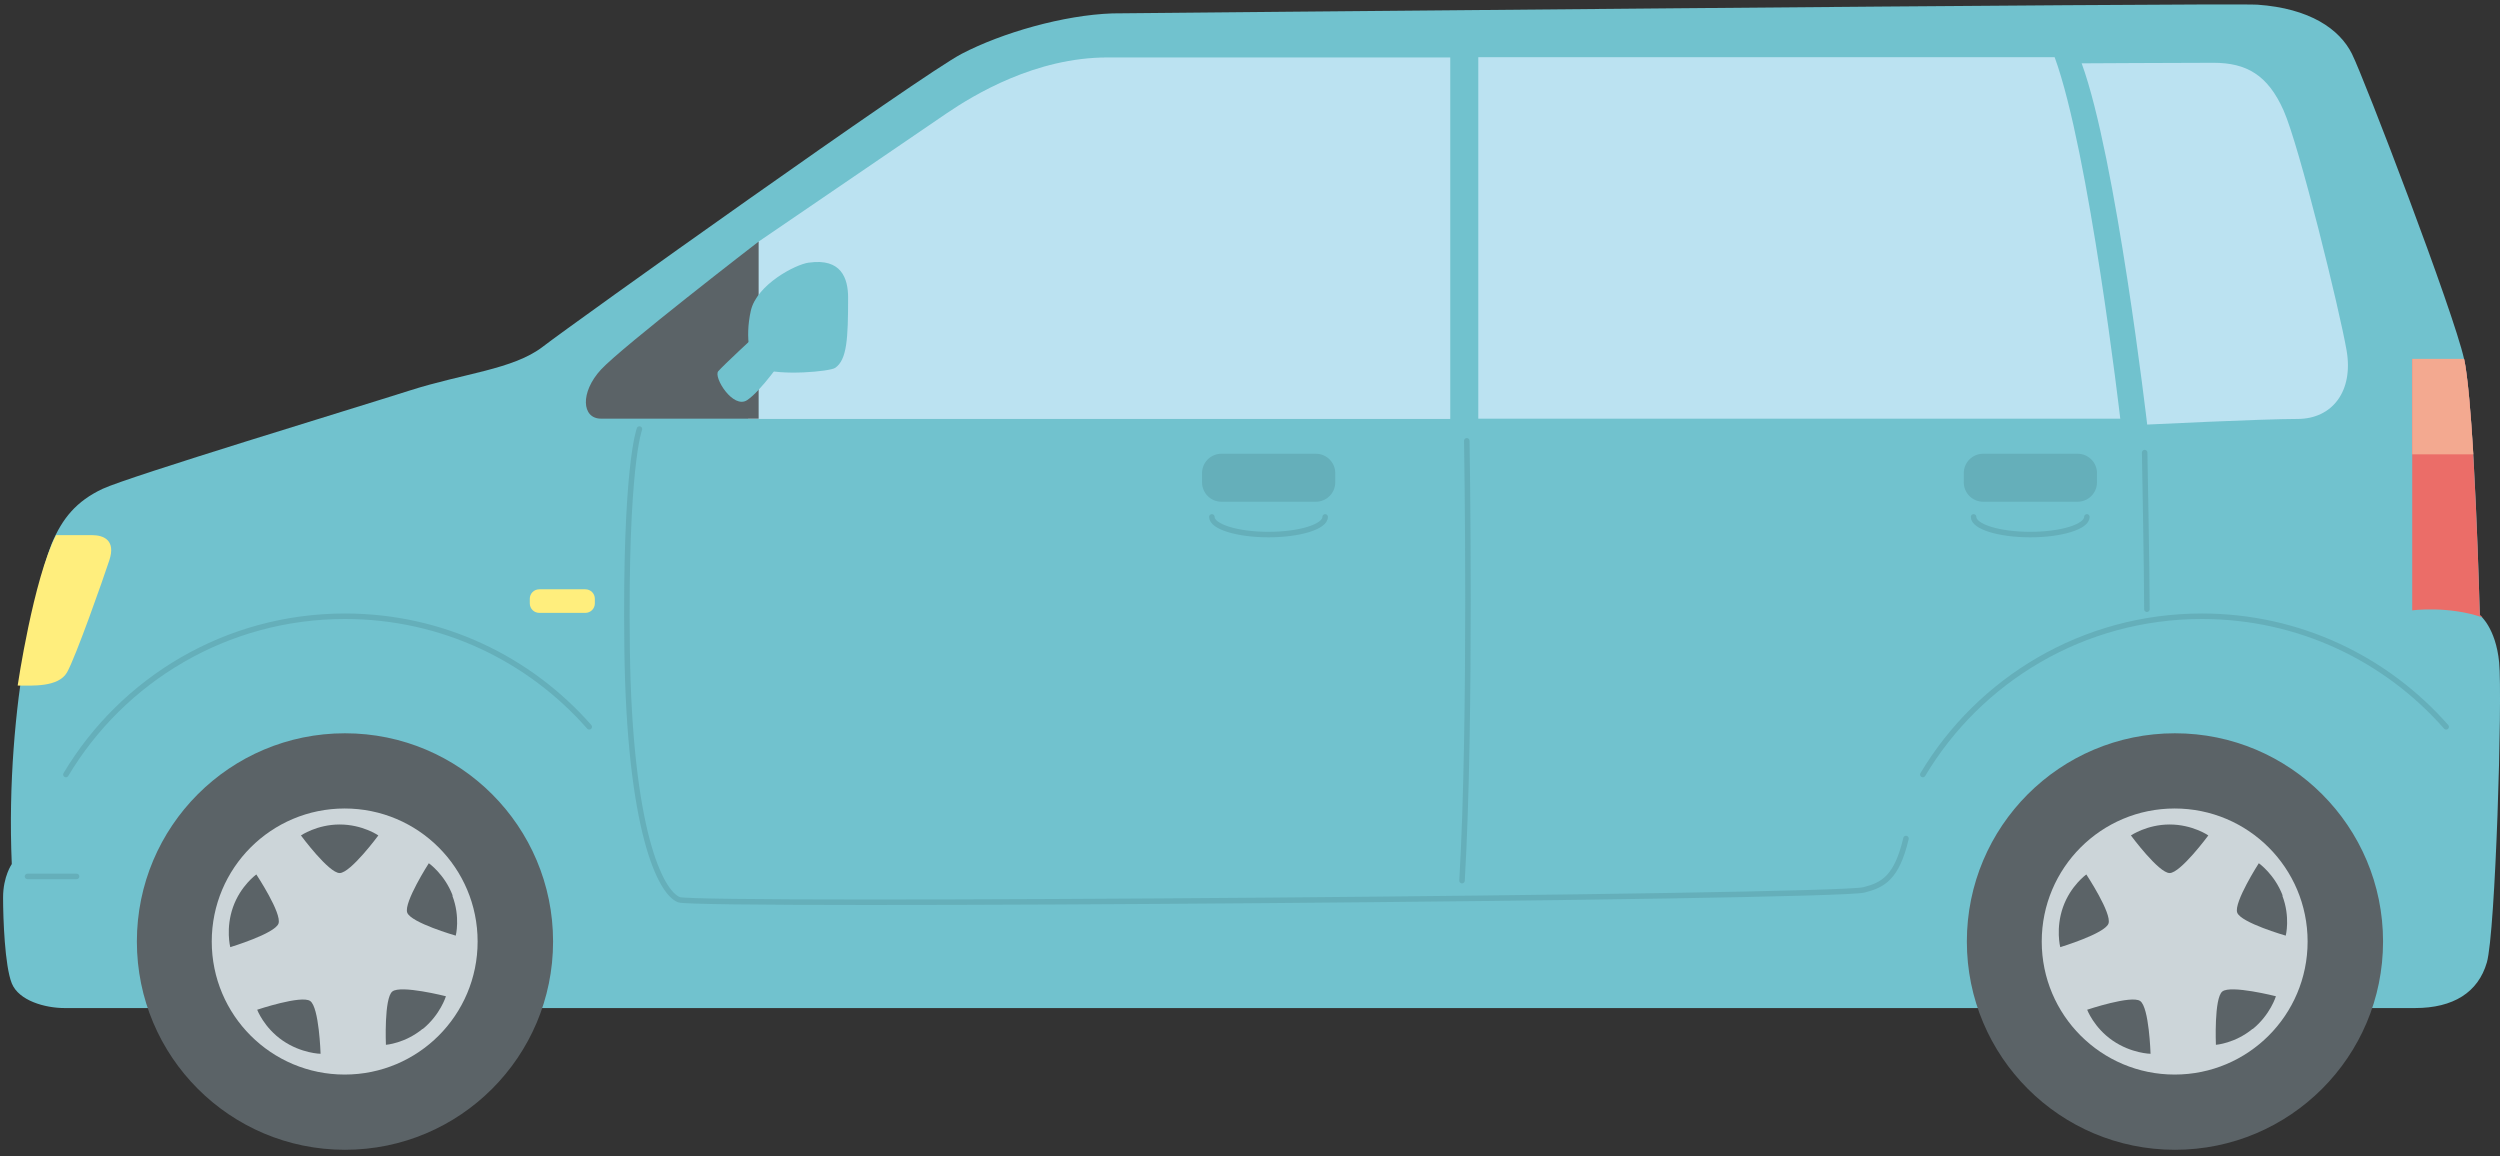 <svg width="227" height="105" viewBox="0 0 227 105" fill="none" xmlns="http://www.w3.org/2000/svg">
<rect x="0" y="0" width="227" height="105" fill="#333333" stroke="none"/>
<g clip-path="url(#clip0_527_337)">
<path d="M101.022 1.216C96.566 1.368 90.989 2.974 87.322 4.885C83.655 6.796 51.975 29.401 49.276 31.49C46.577 33.555 42.12 33.886 37.18 35.466C32.24 37.046 11.714 43.264 9.321 44.385C6.927 45.507 5.654 47.087 4.711 49.329C3.769 51.572 0.433 63.651 1.07 78.457C1.07 78.457 0.28 79.579 0.28 81.49C0.28 83.401 0.433 87.708 1.07 89.288C1.706 90.868 4.1 91.531 5.857 91.531H219.284C222.773 91.531 225.014 90.103 225.803 87.402C226.593 84.701 227.229 63.345 226.924 60.16C226.618 56.974 225.167 55.853 225.167 55.853C225.167 55.853 224.683 36.893 223.741 32.612C222.798 28.33 214.675 7.128 213.554 4.885C212.434 2.643 209.735 0.757 204.973 0.425C202.222 0.247 101.048 1.216 101.048 1.216H101.022Z" fill="#71C2CE"/>
<path d="M68.885 21.934C68.885 21.934 83.375 12.046 85.921 10.313C88.468 8.58 94.045 5.216 100.564 5.216H131.683V38.04H67.943C67.943 38.04 63.639 27.693 68.885 21.959V21.934Z" fill="#BBE2F1"/>
<path d="M134.229 5.191V38.014H192.52C192.52 38.014 189.694 13.728 186.561 5.191H134.229Z" fill="#BBE2F1"/>
<path d="M189.006 5.726C192.138 14.238 194.965 38.55 194.965 38.55C194.965 38.55 205.431 38.04 208.614 38.04C211.798 38.04 213.707 35.491 213.071 31.822C212.434 28.152 208.767 13.193 207.341 10.008C205.915 6.822 204.005 5.701 200.975 5.701C197.944 5.701 189.006 5.752 189.006 5.752V5.726Z" fill="#BBE2F1"/>
<path d="M68.885 21.934V38.014H54.573C52.816 38.014 52.663 35.619 54.573 33.554C56.483 31.49 68.885 21.934 68.885 21.934Z" fill="#5B6367"/>
<path d="M68.681 30.395C68.681 30.395 65.676 33.172 65.217 33.708C64.759 34.243 66.567 37.173 67.84 36.332C69.114 35.491 71.176 32.484 71.176 32.484L68.681 30.369V30.395Z" fill="#71C2CE"/>
<path d="M73.443 23.845C72.246 23.998 68.706 25.833 68.171 28.228C67.637 30.649 68.019 33.045 69.165 33.478C70.871 34.141 75.353 33.733 75.837 33.402C76.906 32.663 77.008 30.751 77.008 27.031C77.008 25.272 76.397 23.437 73.468 23.845H73.443Z" fill="#71C2CE"/>
<path d="M110.903 41.2H119.485C120.452 41.2 121.242 41.99 121.242 42.958V43.799C121.242 44.767 120.452 45.557 119.485 45.557H110.903C109.935 45.557 109.146 44.767 109.146 43.799V42.958C109.146 41.99 109.935 41.2 110.903 41.2Z" fill="#65AFBA"/>
<path d="M180.068 41.2H188.65C189.617 41.2 190.407 41.99 190.407 42.958V43.799C190.407 44.767 189.617 45.557 188.65 45.557H180.068C179.1 45.557 178.311 44.767 178.311 43.799V42.958C178.311 41.99 179.1 41.2 180.068 41.2Z" fill="#65AFBA"/>
<path d="M50.219 85.491C50.219 95.939 41.764 104.4 31.323 104.4C20.882 104.4 12.428 95.939 12.428 85.491C12.428 75.043 20.882 66.582 31.323 66.582C41.764 66.582 50.219 75.043 50.219 85.491Z" fill="#5B6367"/>
<path d="M43.368 85.491C43.368 92.168 37.969 97.57 31.297 97.57C24.625 97.57 19.227 92.168 19.227 85.491C19.227 78.814 24.625 73.411 31.297 73.411C37.969 73.411 43.368 78.814 43.368 85.491Z" fill="#CCD5D9"/>
<path d="M30.839 74.864C28.777 74.864 27.325 75.858 27.325 75.858C27.325 75.858 29.846 79.273 30.839 79.273C31.833 79.273 34.354 75.858 34.354 75.858C34.354 75.858 32.928 74.864 30.839 74.864Z" fill="#5B6367"/>
<path d="M41.102 81.311C40.363 79.375 38.937 78.381 38.937 78.381C38.937 78.381 36.645 81.949 36.976 82.866C37.307 83.784 41.382 84.956 41.382 84.956C41.382 84.956 41.815 83.274 41.076 81.337L41.102 81.311Z" fill="#5B6367"/>
<path d="M38.377 93.442C39.981 92.142 40.49 90.46 40.49 90.46C40.49 90.46 36.39 89.415 35.626 90.027C34.862 90.639 35.041 94.869 35.041 94.869C35.041 94.869 36.772 94.742 38.377 93.416V93.442Z" fill="#5B6367"/>
<path d="M25.67 94.487C27.376 95.659 29.108 95.684 29.108 95.684C29.108 95.684 28.98 91.454 28.166 90.893C27.376 90.333 23.352 91.683 23.352 91.683C23.352 91.683 23.964 93.314 25.67 94.487Z" fill="#5B6367"/>
<path d="M21.162 82.356C20.474 84.293 20.907 86.001 20.907 86.001C20.907 86.001 24.956 84.777 25.287 83.86C25.618 82.942 23.275 79.4 23.275 79.4C23.275 79.4 21.849 80.419 21.162 82.356Z" fill="#5B6367"/>
<path d="M216.381 85.491C216.381 95.939 207.926 104.4 197.485 104.4C187.044 104.4 178.59 95.939 178.59 85.491C178.59 75.043 187.044 66.582 197.485 66.582C207.926 66.582 216.381 75.043 216.381 85.491Z" fill="#5B6367"/>
<path d="M209.531 85.491C209.531 92.168 204.132 97.57 197.46 97.57C190.788 97.57 185.39 92.168 185.39 85.491C185.39 78.814 190.788 73.411 197.46 73.411C204.132 73.411 209.531 78.814 209.531 85.491Z" fill="#CCD5D9"/>
<path d="M197.002 74.864C194.939 74.864 193.487 75.858 193.487 75.858C193.487 75.858 196.008 79.273 197.002 79.273C197.995 79.273 200.516 75.858 200.516 75.858C200.516 75.858 199.09 74.864 197.002 74.864Z" fill="#5B6367"/>
<path d="M207.265 81.311C206.526 79.375 205.1 78.381 205.1 78.381C205.1 78.381 202.808 81.949 203.139 82.866C203.47 83.784 207.545 84.956 207.545 84.956C207.545 84.956 207.978 83.274 207.239 81.337L207.265 81.311Z" fill="#5B6367"/>
<path d="M204.54 93.442C206.144 92.142 206.653 90.46 206.653 90.46C206.653 90.46 202.553 89.415 201.789 90.027C201.025 90.639 201.204 94.869 201.204 94.869C201.204 94.869 202.935 94.742 204.54 93.416V93.442Z" fill="#5B6367"/>
<path d="M191.832 94.487C193.538 95.659 195.27 95.684 195.27 95.684C195.27 95.684 195.143 91.454 194.328 90.893C193.538 90.333 189.515 91.683 189.515 91.683C189.515 91.683 190.126 93.314 191.832 94.487Z" fill="#5B6367"/>
<path d="M187.325 82.356C186.637 84.293 187.07 86.001 187.07 86.001C187.07 86.001 191.119 84.777 191.45 83.86C191.781 82.942 189.438 79.4 189.438 79.4C189.438 79.4 188.012 80.419 187.325 82.356Z" fill="#5B6367"/>
<path d="M48.97 53.508H53.147C53.63 53.508 54.013 53.891 54.013 54.375V54.783C54.013 55.267 53.63 55.649 53.147 55.649H48.97C48.486 55.649 48.105 55.267 48.105 54.783V54.375C48.105 53.891 48.486 53.508 48.97 53.508Z" fill="#FFEE7D"/>
<path d="M5.093 48.59H8.353C9.448 48.59 10.517 49.074 9.932 50.858C9.346 52.642 6.876 59.65 6.086 61.052C5.297 62.428 2.878 62.249 1.604 62.249C1.604 62.249 3.031 52.566 5.093 48.59Z" fill="#FFEE7D"/>
<path d="M219.029 55.42C219.029 55.42 222.289 54.986 225.396 56.057C225.268 55.904 225.166 55.853 225.166 55.853C225.166 55.853 224.683 36.893 223.74 32.612H219.029V55.445V55.42Z" fill="#EB6D68"/>
<path d="M223.74 32.586H219.029V41.251H224.581C224.352 37.505 224.071 34.115 223.74 32.586Z" fill="#F3A990"/>
<path d="M133.185 40.027C133.185 40.027 133.618 65.257 132.752 79.961" stroke="#65AFBA" stroke-width="0.5" stroke-linecap="round" stroke-linejoin="round"/>
<path d="M110.037 46.934C110.037 47.825 112.354 48.539 115.181 48.539C118.008 48.539 120.325 47.825 120.325 46.934" stroke="#65AFBA" stroke-width="0.5" stroke-linecap="round" stroke-linejoin="round"/>
<path d="M179.201 46.934C179.201 47.825 181.519 48.539 184.345 48.539C187.172 48.539 189.489 47.825 189.489 46.934" stroke="#65AFBA" stroke-width="0.5" stroke-linecap="round" stroke-linejoin="round"/>
<path d="M194.939 55.318C194.939 51.928 194.735 41.098 194.735 41.098" stroke="#65AFBA" stroke-width="0.5" stroke-linecap="round" stroke-linejoin="round"/>
<path d="M58.062 38.957C58.062 38.957 56.737 42.295 56.941 58.86C57.145 75.425 59.972 81.056 61.652 81.694C63.359 82.331 166.367 81.515 169.244 80.802C170.951 80.368 172.224 79.731 173.064 76.138" stroke="#65AFBA" stroke-width="0.5" stroke-linecap="round" stroke-linejoin="round"/>
<path d="M2.496 79.579H6.953" stroke="#65AFBA" stroke-width="0.5" stroke-linecap="round" stroke-linejoin="round"/>
<path d="M5.984 70.328C11.128 61.714 20.551 55.955 31.323 55.955C40.159 55.955 48.079 59.828 53.503 65.996" stroke="#65AFBA" stroke-width="0.5" stroke-linecap="round" stroke-linejoin="round"/>
<path d="M174.592 70.328C179.736 61.714 189.158 55.955 199.93 55.955C208.767 55.955 216.686 59.828 222.111 65.996" stroke="#65AFBA" stroke-width="0.5" stroke-linecap="round" stroke-linejoin="round"/>
</g>
<defs>
<clipPath id="clip0_527_337">
<rect width="226.72" height="104" fill="white" transform="translate(0.28 0.4)"/>
</clipPath>
</defs>
</svg>

